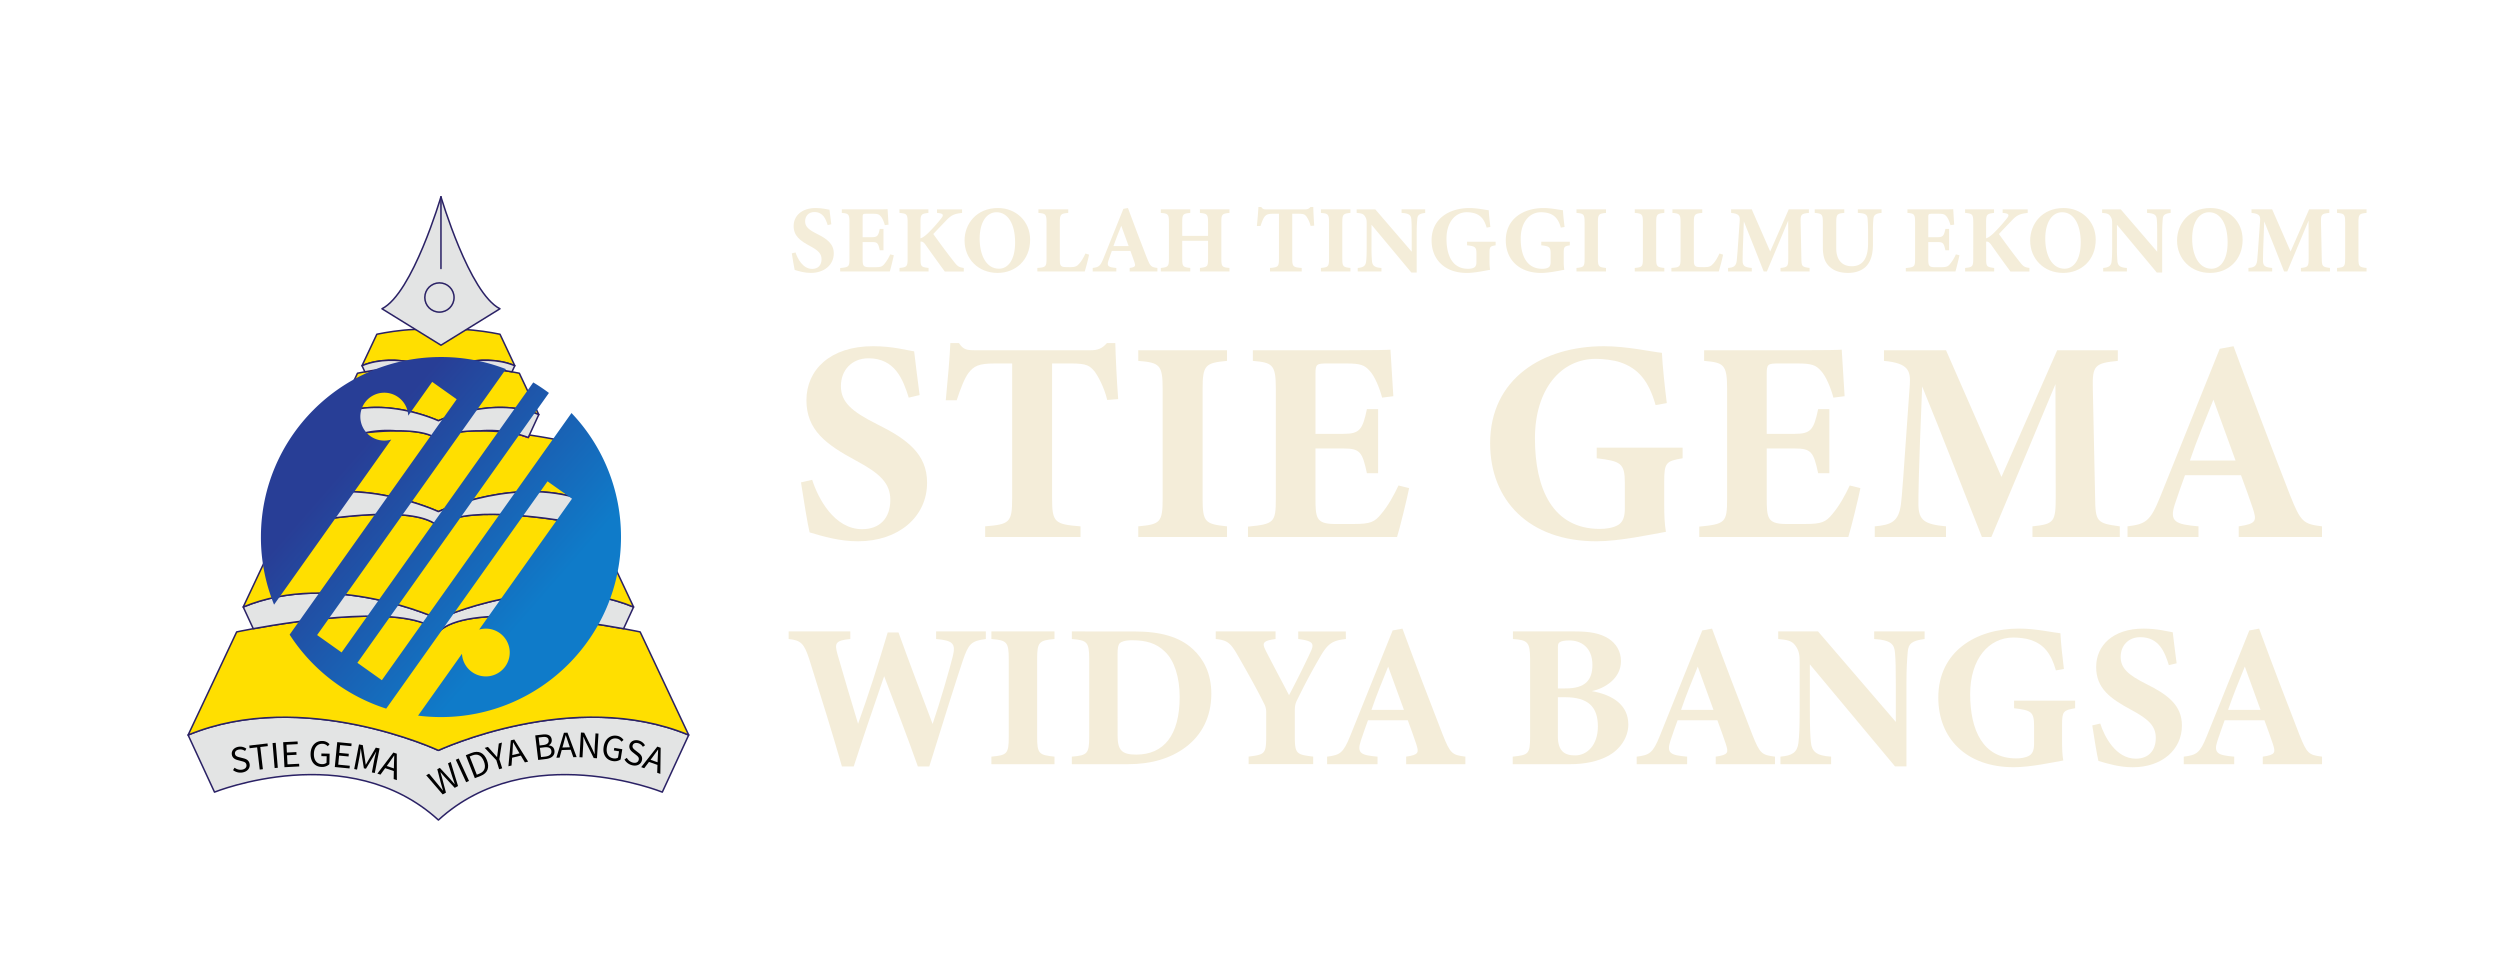 <svg id="Layer_1" data-name="Layer 1" xmlns="http://www.w3.org/2000/svg" xmlns:xlink="http://www.w3.org/1999/xlink" viewBox="0 0 3291.57 1280.68"><defs><linearGradient id="linear-gradient" x1="758.4" y1="862.51" x2="463.06" y2="605.03" gradientUnits="userSpaceOnUse"><stop offset="0.21" stop-color="#0f7bc9"/><stop offset="1" stop-color="#283e96"/></linearGradient></defs><path d="M1298,841.35c-19.35,2.42-22.85,6.45-30.38,28.5-7,20.7-27.15,84.42-44.09,139.27h-15.06c-13.71-38.72-29-78.51-44.36-118.84-14,40.6-27.42,79.85-40.06,118.84H1108.5c-10.76-37.91-28-93.56-43-141.15-6.72-20.44-10.75-25-27.15-26.62v-10h81.19v10c-20.16,1.88-20.7,5.91-16.94,19.9,8.88,30.91,18.29,62.37,27.16,91.68,13.71-37.91,26.61-78.51,39-120.18H1183c14.79,41.13,30.11,81.19,44.9,120.45,10-29,22.85-73.94,26.62-89.27,3.76-15.86,1.07-20.7-22-22.58v-10H1298Z" fill="#f4edd9"/><path d="M1305.31,1006.16v-9.95c20.43-1.88,22.85-3.49,22.85-26.08V867.7c0-22.59-2.69-24.74-22.85-26.35v-10h83.07v10c-20.16,1.88-22.85,3.76-22.85,26.35V970.13c0,22.32,2.42,23.93,22.85,26.08v9.95Z" fill="#f4edd9"/><path d="M1493.78,831.4c34.41,0,59.68,7.26,76.89,23.39,13.71,12.64,24.2,31.46,24.2,58.61,0,30.92-12.91,54.58-33.61,70.18-19.9,15-45.44,22.58-76.09,22.58h-73.93v-9.95c20.43-1.61,22.85-4,22.85-26.34V867.7c0-22.59-3-24.74-22.85-26.35v-10ZM1471.46,968c0,19.09,4.84,25.54,24.47,25.54,36.29,0,57.26-25.27,57.26-76.08,0-25.54-7-47.86-19.35-59.42-11.3-11.29-25.28-15.06-43.29-15.06-10,0-14.52,2.15-16.13,3.77-2.42,2.42-3,7-3,14.78Z" fill="#f4edd9"/><path d="M1772.05,841.35c-17.21,1.88-23.39,5.65-33.07,22-9.68,16.67-18,31.45-31.19,58.34-2.15,4.3-3,7.53-3,14.25v33.34c0,23.39,2.15,24.19,24.19,26.88v9.95h-85v-9.95c21.24-2.69,23.13-3.49,23.13-26.88V938.41a23.36,23.36,0,0,0-3-12.37c-7.8-15.86-17.75-33.88-33.88-62.11-9.95-17.47-14-21-29.57-22.58v-10h78.77v10c-18,2.42-17.47,5.91-12.9,15.32,8.87,17.48,20.43,39,30.65,58.62,8.06-15.06,21-40.87,28.5-57.27,5.11-10.76,3-14.25-16.4-16.67v-10h62.64Z" fill="#f4edd9"/><path d="M1851.37,1006.16v-9.95c16.94-2.42,16.94-5.37,13.17-16.93-2.68-8.07-7-20.17-11-30.92h-52.43c-2.95,8.33-6.72,18.55-9.41,26.88-5.64,16.94.81,19.09,22,21v9.95h-66.41v-9.95c16.94-2.15,21.24-4.57,30.38-27.15l55.93-139,12.9-2.42c17.21,46.78,35.49,94.64,53,139.54,9.94,25,12.36,26.88,29.84,29v9.95Zm-23.66-128.51c-7.8,19.35-15.32,37.37-22,57h42.75Z" fill="#f4edd9"/><path d="M2095.77,909.91c28.23,5.11,48.12,18.55,48.12,44.09,0,16.67-10.48,32.27-25.81,40.87-13.71,7.53-31.19,11.29-51.08,11.29h-75.28v-9.95c20.7-2.15,22.85-3.49,22.85-26.08V867.7c0-22.59-3.49-25-22.58-26.35v-10h81.73c20.43,0,33.34,2.69,44.09,9.41,10,6.45,16.4,16.67,16.4,29.85C2134.21,893,2113.24,906.41,2095.77,909.91Zm-34.15-3.5c25.54,0,35-11,35-30.92,0-23.39-15.32-32.26-30.11-32.26-6.45,0-10.48.81-12.63,2.15-3,1.88-2.69,4.3-2.69,10v51.08Zm-10.48,63.19c0,19.35,8.87,25.27,23.39,25,14.78-.27,29.3-13.17,29.3-38.18,0-26.08-13.17-38.44-43.28-38.44h-9.41Z" fill="#f4edd9"/><path d="M2259,1006.16v-9.95c16.93-2.42,16.93-5.37,13.17-16.93-2.69-8.07-7-20.17-11-30.92h-52.43c-3,8.33-6.72,18.55-9.41,26.88-5.65,16.94.81,19.09,22,21v9.95h-66.41v-9.95c16.94-2.15,21.24-4.57,30.38-27.15l55.92-139,12.91-2.42c17.2,46.78,35.49,94.64,53,139.54,9.95,25,12.37,26.88,29.85,29v9.95Zm-23.66-128.51c-7.8,19.35-15.33,37.37-22,57H2256Z" fill="#f4edd9"/><path d="M2534,841.35c-16.4,2.15-21.51,5.65-22.31,17.74-.81,10.49-1.62,19.63-1.62,43v107h-15L2382.91,874.69v60.76c0,23.39.54,33.88,1.35,41.67,1.07,11.83,6.72,18,26.61,19.09v9.95H2344.2v-9.95c15.32-1.34,22-5.37,23.66-18,1.07-9.68,1.61-19.36,1.61-42.75V871.73c0-8.87-.54-14.79-5.65-21.78-4.84-6.72-11.29-7.52-22.58-8.6v-10h52.43L2496.1,950.51v-48.4c0-23.39-.27-32.26-1.07-42.21-.81-11.56-5.11-17.21-27.43-18.55v-10H2534Z" fill="#f4edd9"/><path d="M2732.17,932.49c-15.33,2.69-17.21,3.77-17.21,22v20.7c0,9.68.27,18.82,1.61,26.08-13.71,2.42-43.29,8.87-65.06,8.87-63.19,0-99.48-38.44-99.48-91.68,0-60.49,49.2-90.87,106.47-90.87,21.77,0,45.43,5.38,54.31,6.18.53,11.83,2.69,32.26,4.57,47l-10.49,1.88c-6.45-22.85-16.4-34.41-33.07-40.06-6.18-2.15-16.13-3.22-22.85-3.22-32.53,0-57,28.23-57,74.47,0,47.32,16.67,84.69,60.76,84.69,5.38,0,12.37-.8,17.21-3.76,4-2.42,6.18-7,6.18-15.33V955.88c0-18.82-3.76-20.7-26.34-23.39v-9.94h80.39Z" fill="#f4edd9"/><path d="M2855.57,875.76c-5.37-17.2-12.9-36.83-37.64-36.83-15.59,0-25.81,11-25.81,26.08,0,14.79,10,23.66,33.61,35.49,28.77,14.25,47.05,28.23,47.05,54.85,0,31.72-26.35,54.84-64.8,54.84-17.2,0-32.53-4.57-45.16-8.33-1.62-6.18-6.19-34.15-8.07-46.78l10.49-2.42c5.37,16.94,20.43,46.24,46.78,46.24,16.4,0,26.35-10.21,26.35-27.42,0-15.6-9.68-24.74-32.27-36.84-28-15-46.24-28.49-46.24-56.46,0-28.23,22-50.54,62.37-50.54,18.56,0,32.54,4,38.45,4.84,1.08,9.95,3,23.93,5.11,40.86Z" fill="#f4edd9"/><path d="M2979.25,1006.16v-9.95c16.94-2.42,16.94-5.37,13.18-16.93-2.69-8.07-7-20.17-11-30.92H2929c-2.95,8.33-6.72,18.55-9.41,26.88-5.64,16.94.81,19.09,22.05,21v9.95H2875.2v-9.95c16.94-2.15,21.24-4.57,30.38-27.15l55.93-139,12.9-2.42c17.21,46.78,35.49,94.64,53,139.54,9.95,25,12.37,26.88,29.84,29v9.95Zm-23.66-128.51c-7.8,19.35-15.32,37.37-22.05,57h42.75Z" fill="#f4edd9"/><path d="M1089.74,296.41c-2.52-8.05-6-17.24-17.62-17.24-7.3,0-12.08,5.16-12.08,12.21s4.65,11.07,15.73,16.61c13.46,6.67,22,13.21,22,25.67,0,14.85-12.33,25.67-30.33,25.67-8,0-15.22-2.14-21.14-3.9-.75-2.89-2.89-16-3.77-21.89l4.9-1.14c2.52,7.93,9.57,21.65,21.9,21.65,7.68,0,12.33-4.78,12.33-12.84,0-7.3-4.53-11.57-15.1-17.24-13.09-7-21.64-13.34-21.64-26.42s10.32-23.66,29.19-23.66c8.69,0,15.23,1.89,18,2.26.5,4.66,1.38,11.2,2.39,19.13Z" fill="#f4edd9"/><path d="M1176.81,336.05c-.62,3.4-4.15,17.87-5.28,21.4h-65.31v-4.53c11.45-1.14,12.2-1.77,12.2-12.34V292.51c0-10.69-1.5-11.45-10.06-12.2v-4.66h40.9c13.21,0,17.61-.12,19.37-.25.13,2.26.76,12.58,1.26,20.39l-4.9.62c-1.14-4.27-3.28-9.43-5.42-11.7-2.26-2.52-3.9-3.27-10.31-3.27h-8.18c-4.79,0-5.29.25-5.29,4.53v26.3h12.33c7.05,0,8.31-1.89,10.2-10.82h4.9v28.06h-4.9c-2-9.31-3-10.82-10.32-10.82h-12.21v21.64c0,8.68.25,11.33,8,11.45h8.94c7,0,8.93-.88,11.7-4.28a55.67,55.67,0,0,0,7.68-12.58Z" fill="#f4edd9"/><path d="M1184.23,275.65h38.13v4.66c-9.06,1.13-10.44,1.76-10.44,12.33v21.14c2.64-.75,5.66-2.77,9.81-6.67a204.67,204.67,0,0,0,17.87-20c3-3.9,2.27-5.79-3.52-6.54l-2.39-.25v-4.66h33v4.66c-8.68,1.13-13.34,1.76-21.27,10.32-4.9,5.16-11.07,11.45-16.61,17.49,7.93,11.07,17.75,24.54,27.43,36.74,4.66,6,6.3,6.92,12.71,7.93v4.66h-25c-5.28-7.18-16.36-22.4-25.29-35.11-2.64-3.78-4.66-4.53-6.67-4.16v22.28c0,10.69.88,11.07,10.57,12.33v4.66h-38.26v-4.66c9.44-1,10.7-1.64,10.7-12.33V292.64c0-10.57-1.26-11.45-10.7-12.33Z" fill="#f4edd9"/><path d="M1314,273.89c23.28,0,42.28,17,42.28,41.78,0,26.8-19.12,43.66-42.91,43.66-25.16,0-43.41-18.37-43.41-42.66C1269.93,295.16,1285.28,273.89,1314,273.89Zm-1.88,5.54c-12.84,0-22.28,12.58-22.28,34.85,0,21.27,8.43,39.52,25.42,39.52,12,0,21.27-11.58,21.27-34.61C1336.5,294.28,1326.68,279.43,1312.09,279.43Z" fill="#f4edd9"/><path d="M1433.89,335.3c-1,5.41-4.53,18.75-5.66,22.15h-62.42v-4.66c11.08-.75,12.08-1.64,12.08-12.21V292.64c0-10.57-1.25-11.58-10.69-12.33v-4.66h39.26v4.66c-9.82.88-11.07,1.76-11.07,12.33v48.82c0,6.93.25,10.07,7.17,10.2.25.12,6,.12,6.54.12,7.18,0,9.06-1.51,12.08-4.9,2.39-2.52,5.67-7.93,7.93-13.09Z" fill="#f4edd9"/><path d="M1487.37,357.45v-4.66c7.93-1.13,7.93-2.52,6.17-7.93-1.26-3.77-3.28-9.44-5.16-14.47h-24.54c-1.39,3.9-3.15,8.68-4.41,12.58-2.64,7.93.38,8.94,10.32,9.82v4.66h-31.08v-4.66c7.93-1,9.94-2.14,14.22-12.71L1479.06,275l6-1.13c8.06,21.9,16.62,44.29,24.8,65.31,4.65,11.7,5.78,12.58,14,13.59v4.66Zm-11.07-60.16c-3.65,9.07-7.18,17.5-10.32,26.68h20Z" fill="#f4edd9"/><path d="M1618.74,280.31c-9.81,1-10.7,1.76-10.7,12.2v48.2c0,10.44,1,11.2,10.7,12.08v4.66h-38.88v-4.66c9.94-1.26,10.69-1.64,10.69-12.08V317.05h-34v23.66c0,10.44,1.13,11.07,10.57,12.08v4.66h-38.76v-4.66c9.31-1,10.7-1.64,10.7-12.08v-48.2c0-10.44-1.14-11.45-10.7-12.2v-4.66h38.76v4.66c-9.57.88-10.57,1.76-10.57,12.2v18h34v-18c0-10.44-1.26-11.2-10.69-12.2v-4.66h38.88Z" fill="#f4edd9"/><path d="M1725.57,297.42a38.61,38.61,0,0,0-5.41-12.33c-2.26-2.64-3.27-3.65-10.69-3.65h-8.06v59.14c0,10.57,1.26,11.33,12.46,12.21v4.66h-41.78v-4.66c10.7-.88,11.83-1.64,11.83-12.21V281.44h-7.68c-7,0-9.06,1.13-11.45,4.15-1.76,2.39-3.52,6.92-5.16,12h-4.78c.88-9.19,1.76-19,2-25.05h3.77c1.89,2.9,3.4,3.15,7.17,3.15h50.34c3.4,0,5.16-.75,7.3-3.15h3.65c.12,5.29.63,16.36,1.26,24.54Z" fill="#f4edd9"/><path d="M1739.16,357.45v-4.66c9.56-.88,10.69-1.64,10.69-12.21V292.64c0-10.57-1.25-11.58-10.69-12.33v-4.66H1778v4.66c-9.44.88-10.69,1.76-10.69,12.33v47.94c0,10.45,1.13,11.2,10.69,12.21v4.66Z" fill="#f4edd9"/><path d="M1876.45,280.31c-7.68,1-10.07,2.64-10.45,8.3-.38,4.91-.75,9.19-.75,20.14v50.08h-7l-52.48-62.92v28.44a193.5,193.5,0,0,0,.63,19.51c.51,5.53,3.15,8.43,12.46,8.93v4.66H1787.6v-4.66c7.18-.63,10.32-2.52,11.08-8.43.5-4.53.75-9.06.75-20V294.53c0-4.16-.25-6.92-2.64-10.2s-5.29-3.52-10.57-4v-4.66h24.54l47.94,55.75V308.75c0-10.95-.12-15.1-.5-19.76-.38-5.41-2.39-8.05-12.84-8.68v-4.66h31.09Z" fill="#f4edd9"/><path d="M1969.19,323c-7.18,1.25-8.06,1.76-8.06,10.32V343a71.19,71.19,0,0,0,.76,12.21c-6.42,1.13-20.26,4.15-30.46,4.15-29.57,0-46.56-18-46.56-42.91,0-28.31,23-42.53,49.84-42.53,10.19,0,21.26,2.52,25.42,2.89.25,5.54,1.25,15.1,2.13,22l-4.9.88c-3-10.7-7.68-16.11-15.48-18.75a37.8,37.8,0,0,0-10.7-1.51c-15.22,0-26.68,13.21-26.68,34.85,0,22.15,7.81,39.64,28.44,39.64,2.52,0,5.79-.38,8.06-1.76,1.88-1.13,2.89-3.27,2.89-7.17V333.91c0-8.8-1.76-9.69-12.33-10.94v-4.66h37.63Z" fill="#f4edd9"/><path d="M2066.83,323c-7.17,1.25-8,1.76-8,10.32V343a71.27,71.27,0,0,0,.75,12.21c-6.41,1.13-20.26,4.15-30.45,4.15-29.57,0-46.56-18-46.56-42.91,0-28.31,23-42.53,49.83-42.53,10.19,0,21.27,2.52,25.42,2.89.25,5.54,1.26,15.1,2.14,22l-4.91.88c-3-10.7-7.67-16.11-15.48-18.75a37.73,37.73,0,0,0-10.69-1.51c-15.23,0-26.68,13.21-26.68,34.85,0,22.15,7.8,39.64,28.44,39.64,2.52,0,5.79-.38,8.05-1.76,1.89-1.13,2.9-3.27,2.9-7.17V333.91c0-8.8-1.76-9.69-12.33-10.94v-4.66h37.62Z" fill="#f4edd9"/><path d="M2075.64,357.45v-4.66c9.56-.88,10.69-1.64,10.69-12.21V292.64c0-10.57-1.26-11.58-10.69-12.33v-4.66h38.88v4.66c-9.44.88-10.7,1.76-10.7,12.33v47.94c0,10.45,1.14,11.2,10.7,12.21v4.66Z" fill="#f4edd9"/><path d="M2152.39,357.45v-4.66c9.57-.88,10.7-1.64,10.7-12.21V292.64c0-10.57-1.26-11.58-10.7-12.33v-4.66h38.89v4.66c-9.44.88-10.7,1.76-10.7,12.33v47.94c0,10.45,1.13,11.2,10.7,12.21v4.66Z" fill="#f4edd9"/><path d="M2268.67,335.3c-1,5.41-4.54,18.75-5.67,22.15h-62.41v-4.66c11.07-.75,12.08-1.64,12.08-12.21V292.64c0-10.57-1.26-11.58-10.7-12.33v-4.66h39.26v4.66c-9.81.88-11.07,1.76-11.07,12.33v48.82c0,6.93.25,10.07,7.17,10.2.25.12,6,.12,6.55.12,7.17,0,9-1.51,12.08-4.9,2.39-2.52,5.66-7.93,7.92-13.09Z" fill="#f4edd9"/><path d="M2344.29,357.45v-4.66c9.56-1,10.19-1.89,10.19-13.21l-.12-49.08c-9.06,21.64-19,45.55-28.07,66.95h-4.15C2314,336.93,2305,313.53,2296,291.51c-1.64,39.51-1.64,47.31-1.64,51.84.13,6.8,2.64,8.56,12.08,9.44v4.66H2275.2v-4.66c7.18-.63,10.45-2,11.46-9.56.5-3.78,1-11,3.9-52.48.37-6-.51-9.44-11.33-10.44v-4.66h27.18l24.29,55.5,24.41-55.5h26.55v4.66c-10.06,1-11.2,2-10.94,12.08l1,47.19c.13,11.32.63,11.83,10.82,13.21v4.66Z" fill="#f4edd9"/><path d="M2477.3,280.31c-8.06.75-10.2,3.14-10.7,7.67a159.23,159.23,0,0,0-.63,16.87v16.48c0,10.82-1.76,21.77-8.93,29.32-5.79,6-14.73,8.68-23.66,8.68-8.31,0-16.61-1.76-22.53-6.54-7.29-5.54-10.82-13.21-10.82-27.31V293.65c0-11.58-1.13-12.46-10.69-13.34v-4.66h38.88v4.66c-9.44.88-10.57,1.76-10.57,13.34v33.47c0,14.09,6.92,23.41,20.39,23.41,15,0,21.51-11.08,21.51-29.95V304.85c0-8.69-.37-13.22-.63-17-.5-5.79-4-7.05-12.83-7.55v-4.66h31.21Z" fill="#f4edd9"/><path d="M2579.85,336.05c-.63,3.4-4.15,17.87-5.28,21.4h-65.31v-4.53c11.45-1.14,12.2-1.77,12.2-12.34V292.51c0-10.69-1.51-11.45-10.06-12.2v-4.66h40.89c13.22,0,17.62-.12,19.38-.25.13,2.26.76,12.58,1.26,20.39l-4.91.62c-1.13-4.27-3.27-9.43-5.41-11.7-2.26-2.52-3.9-3.27-10.32-3.27h-8.18c-4.78,0-5.28.25-5.28,4.53v26.3h12.33c7.05,0,8.31-1.89,10.19-10.82h4.91v28.06h-4.91c-2-9.31-3-10.82-10.32-10.82h-12.2v21.64c0,8.68.25,11.33,8.05,11.45h8.94c7,0,8.93-.88,11.7-4.28a56,56,0,0,0,7.68-12.58Z" fill="#f4edd9"/><path d="M2587.27,275.65h38.13v4.66c-9.06,1.13-10.44,1.76-10.44,12.33v21.14c2.64-.75,5.66-2.77,9.81-6.67a204.67,204.67,0,0,0,17.87-20c3-3.9,2.27-5.79-3.52-6.54l-2.39-.25v-4.66h33v4.66c-8.69,1.13-13.34,1.76-21.27,10.32-4.91,5.16-11.07,11.45-16.61,17.49,7.93,11.07,17.74,24.54,27.43,36.74,4.66,6,6.29,6.92,12.71,7.93v4.66h-25c-5.28-7.18-16.36-22.4-25.29-35.11-2.65-3.78-4.66-4.53-6.67-4.16v22.28c0,10.69.88,11.07,10.57,12.33v4.66h-38.26v-4.66c9.44-1,10.7-1.64,10.7-12.33V292.64c0-10.57-1.26-11.45-10.7-12.33Z" fill="#f4edd9"/><path d="M2717,273.89c23.28,0,42.28,17,42.28,41.78,0,26.8-19.12,43.66-42.91,43.66-25.17,0-43.41-18.37-43.41-42.66C2673,295.16,2688.32,273.89,2717,273.89Zm-1.89,5.54c-12.83,0-22.27,12.58-22.27,34.85,0,21.27,8.43,39.52,25.42,39.52,11.95,0,21.27-11.58,21.27-34.61C2739.54,294.28,2729.72,279.43,2715.12,279.43Z" fill="#f4edd9"/><path d="M2857.94,280.31c-7.67,1-10.06,2.64-10.44,8.3-.38,4.91-.75,9.19-.75,20.14v50.08h-7.05l-52.48-62.92v28.44a190.36,190.36,0,0,0,.63,19.51c.51,5.53,3.15,8.43,12.46,8.93v4.66H2769.1v-4.66c7.18-.63,10.32-2.52,11.08-8.43.5-4.53.75-9.06.75-20V294.53c0-4.16-.25-6.92-2.64-10.2s-5.29-3.52-10.57-4v-4.66h24.54l47.94,55.75V308.75c0-10.95-.12-15.1-.5-19.76-.38-5.41-2.39-8.05-12.84-8.68v-4.66h31.08Z" fill="#f4edd9"/><path d="M2910.42,273.89c23.28,0,42.28,17,42.28,41.78,0,26.8-19.13,43.66-42.91,43.66-25.17,0-43.42-18.37-43.42-42.66C2866.37,295.16,2881.72,273.89,2910.42,273.89Zm-1.89,5.54c-12.84,0-22.28,12.58-22.28,34.85,0,21.27,8.44,39.52,25.42,39.52,12,0,21.27-11.58,21.27-34.61C2932.94,294.28,2923.13,279.43,2908.53,279.43Z" fill="#f4edd9"/><path d="M3029.46,357.45v-4.66c9.56-1,10.19-1.89,10.19-13.21l-.13-49.08c-9.06,21.64-19,45.55-28.06,66.95h-4.15c-8.18-20.52-17.12-43.92-26.18-65.94-1.63,39.51-1.63,47.31-1.63,51.84.12,6.8,2.64,8.56,12.08,9.44v4.66h-31.21v-4.66c7.17-.63,10.44-2,11.45-9.56.5-3.78,1-11,3.9-52.48.38-6-.5-9.44-11.32-10.44v-4.66h27.18l24.28,55.5,24.42-55.5h26.55v4.66c-10.07,1-11.2,2-10.95,12.08l1,47.19c.12,11.32.63,11.83,10.82,13.21v4.66Z" fill="#f4edd9"/><path d="M3077,357.45v-4.66c9.56-.88,10.69-1.64,10.69-12.21V292.64c0-10.57-1.25-11.58-10.69-12.33v-4.66h38.88v4.66c-9.44.88-10.69,1.76-10.69,12.33v47.94c0,10.45,1.13,11.2,10.69,12.21v4.66Z" fill="#f4edd9"/><path d="M906.77,967.75,872,1042.92s-176.7-71.25-294.78,36.75c-118.08-108-294.79-36.75-294.79-36.75l-34.77-75.17C399.09,904.91,577.22,988,577.22,988S755.34,904.91,906.77,967.75Z" fill="#e3e4e4" stroke="#2a2165" stroke-linecap="round" stroke-linejoin="round" stroke-width="2.01"/><path d="M906.77,967.75C755.34,904.91,577.22,988,577.22,988s-178.13-83-329.56-20.2l41.46-88L311.6,832s8.24-1.75,21.85-4.25C390,817.41,539.58,794.37,577.22,832c37.63-37.64,187.22-14.6,243.77-4.25,13.61,2.5,21.85,4.25,21.85,4.25l22.47,47.69Z" fill="#ffdf00" stroke="#2a2165" stroke-linecap="round" stroke-linejoin="round" stroke-width="2.01"/><path d="M834.2,799.22,821,827.76c-56.55-10.35-206.14-33.39-243.77,4.25-37.64-37.64-187.22-14.6-243.77-4.25l-13.22-28.54c118.08-49,257,15.75,257,15.75S716.12,750.21,834.2,799.22Z" fill="#e3e4e4" stroke="#2a2165" stroke-linecap="round" stroke-linejoin="round" stroke-width="2.01"/><path d="M775.58,661.43c-91.16-37.83-198.36,12.16-198.36,12.16S470,623.6,378.86,661.43l24.95-53,13.54-28.7s17-3.63,40.11-7L459,576a138.42,138.42,0,0,1,22.35-6.26c13.21-1.42,27.12-2.41,40.24-2.5,24.38-.17,46.07,2.9,55.66,12.49,9.59-9.59,31.27-12.66,55.66-12.49,13.12.09,27,1.08,40.24,2.5A138.07,138.07,0,0,1,695.46,576l1.52-3.23c23.1,3.33,40.1,7,40.1,7l13.55,28.7Z" fill="#ffdf00" stroke="#2a2165" stroke-linecap="round" stroke-linejoin="round" stroke-width="2.01"/><path d="M457.46,572.78c7.44-1.09,15.52-2.14,23.86-3A138.42,138.42,0,0,0,459,576Z" fill="none" stroke="#ff007a" stroke-linecap="round" stroke-linejoin="round" stroke-width="2.01"/><path d="M697,572.78,695.46,576a138.07,138.07,0,0,0-22.34-6.26C681.46,570.64,689.53,571.69,697,572.78Z" fill="none" stroke="#ff007a" stroke-linecap="round" stroke-linejoin="round" stroke-width="2.01"/><path d="M834.2,799.22c-118.08-49-257,15.75-257,15.75s-138.91-64.76-257-15.75l32.33-68.68,17.53-37.17s8.31-1.78,21.62-4.16c47.09-8.37,157.13-24.22,185.51,4.16,28.37-28.38,138.41-12.53,185.5-4.16,13.32,2.38,21.62,4.16,21.62,4.16l17.53,37.17Z" fill="#ffdf00" stroke="#2a2165" stroke-linecap="round" stroke-linejoin="round" stroke-width="2.01"/><path d="M775.58,661.43l-12.86,27.78c-47.09-8.37-157.13-24.22-185.5,4.16C548.84,665,438.8,680.84,391.71,689.21l-12.85-27.78C470,623.6,577.22,673.59,577.22,673.59S684.42,623.6,775.58,661.43Z" fill="#e3e4e4" stroke="#2a2165" stroke-linecap="round" stroke-linejoin="round" stroke-width="2.01"/><path d="M709.4,545.86c-60.74-25.21-132.18,8.1-132.18,8.1s-71.45-33.31-132.19-8.1l16.65-35.33,9-19.12s3.69-.79,9.69-1.84c23.37-4.25,82-13.05,96.86,1.84,14.89-14.89,73.49-6.09,96.85-1.84,6,1.05,9.69,1.84,9.69,1.84l9,19.12Z" fill="#ffdf00" stroke="#2a2165" stroke-linecap="round" stroke-linejoin="round" stroke-width="2.01"/><path d="M709.4,545.86,697,572.78,695.46,576a138.07,138.07,0,0,0-22.34-6.26,142.22,142.22,0,0,0-40.24-2.5c-24.39-.17-46.07,2.9-55.66,12.49-9.59-9.59-31.28-12.66-55.66-12.49a142.22,142.22,0,0,0-40.24,2.5A138.42,138.42,0,0,0,459,576l-1.51-3.23L445,545.86c60.74-25.21,132.19,8.1,132.19,8.1S648.66,520.65,709.4,545.86Z" fill="#e3e4e4" stroke="#2a2165" stroke-linecap="round" stroke-linejoin="round" stroke-width="2.01"/><path d="M677.8,481.49c-46.22-19.18-100.58,6.17-100.58,6.17s-54.37-25.35-100.59-6.17l12.66-26.87,6.86-14.56s66.81-14.25,81.07,0c14.25-14.25,81.07,0,81.07,0l6.86,14.56Z" fill="#ffdf00" stroke="#2a2165" stroke-linecap="round" stroke-linejoin="round" stroke-width="2.01"/><path d="M677.8,481.5l-3.73,8.07c-23.36-4.25-82-13.05-96.85,1.84-14.9-14.89-73.49-6.09-96.86-1.84l-3.72-8.07c46.2-19.18,100.58,6.16,100.58,6.16S631.59,462.32,677.8,481.5Z" fill="#e3e4e4" stroke="#2a2165" stroke-linecap="round" stroke-linejoin="round" stroke-width="2.01"/><path d="M658.25,406.52l-77.67,48-77.68-48c40.4-20.2,77.68-147.44,77.68-147.44S617.88,386.32,658.25,406.52Z" fill="#e3e4e4" stroke="#2a2165" stroke-linecap="round" stroke-linejoin="round" stroke-width="2.01"/><circle cx="578.57" cy="391.69" r="19.25" fill="#e3e4e4" stroke="#2a2165" stroke-linecap="round" stroke-linejoin="round" stroke-width="2.01"/><line x1="580.58" y1="353.51" x2="580.58" y2="259.07" fill="#e3e4e4" stroke="#2a2165" stroke-linecap="round" stroke-linejoin="round" stroke-width="2.01"/><path d="M306.85,1014l2-3.24a12.91,12.91,0,0,0,9.62,2.65c4.28-.67,6.48-3.19,6-6.36-.51-3.33-3-4-6.33-4.89l-5-1.34c-3.24-.82-7.16-2.57-7.9-7.37-.77-5,3-9.32,8.92-10.24a13.6,13.6,0,0,1,10.22,2.55l-1.78,3a10.57,10.57,0,0,0-7.88-1.9c-3.65.56-5.79,2.78-5.33,5.7.48,3.14,3.51,3.87,6.23,4.56l5,1.29c4,1,7.31,2.82,8.06,7.67.8,5.15-2.81,9.92-9.67,11A15.81,15.81,0,0,1,306.85,1014Z"/><path d="M338.53,984l-9.91,1.15-.41-3.53,24-2.79.41,3.53-9.91,1.15,3.41,29.24-4.17.48Z"/><path d="M358.85,978.34,363,978l2.79,32.87-4.18.36Z"/><path d="M372.81,977.2l19-1,.18,3.55-14.79.76.53,10.32,12.48-.64.19,3.55-12.48.64.62,12,15.29-.79.18,3.54-19.48,1Z"/><path d="M408.92,992.34c.26-10.64,6.81-17,15.56-16.75a12.79,12.79,0,0,1,9.41,4.3l-2.37,2.68a9.3,9.3,0,0,0-7-3.29c-6.65-.16-11,4.84-11.24,13.06s3.58,13.58,10.62,13.75a8.94,8.94,0,0,0,6-1.79l.21-8.59-7-.17.08-3.48,10.81.27-.34,13.86a14,14,0,0,1-10.26,3.58C414.69,1009.56,408.66,1003.05,408.92,992.34Z"/><path d="M444,977.1l18.92,1.81-.33,3.53L447.79,981l-1,10.29,12.45,1.18-.34,3.54-12.44-1.19-1.14,11.94,15.25,1.46-.34,3.53-19.43-1.85Z"/><path d="M472.67,980.09l5,1,2.84,18.51c.35,2.37.64,4.8,1,7.2l.2,0c1.22-2.1,2.35-4.25,3.56-6.31l9.5-16.11,5,1-6.31,32.38-3.83-.75L493,999.15c.55-2.82,1.62-6.65,2.39-9.47l-.2,0-4,6.89-9.36,15.55-2.73-.53-2.87-17.94-1.12-7.88-.2,0c-.35,2.9-.79,6.85-1.34,9.67l-3.48,17.83-3.73-.73Z"/><path d="M517.91,990.81l4.5,1.51.12,34.82-4.21-1.41.38-19.3c0-3.87.19-7.64.39-11.59l-.19-.06c-2.18,3.3-4.33,6.38-6.62,9.51l-11.35,15.63-4.05-1.36Zm-11.22,16.91,14.4,4.81-1.06,3.18-14.41-4.82Z"/><path d="M561.15,1020.71l3.76-2.05,11.49,13.91q3.35,4.15,6.7,8.29l.18-.09c-1-3.42-2-6.88-3-10.31l-4.53-17.71,3.3-1.8,12.45,13.38c2.34,2.65,4.72,5.37,7.1,8.08l.17-.09c-1.13-3.39-2.31-6.75-3.41-10.09l-5.5-17.19,3.51-1.91,9.69,31.79-4.37,2.38L585,1022.5c-1.71-2-3.3-3.79-4.93-5.76l-.17.1c.76,2.44,1.39,4.79,2.12,7.28l5.15,19.48-4.31,2.36Z"/><path d="M600.13,1000.33l3.77-1.73,13.61,29.57-3.77,1.73Z"/><path d="M613.29,994.33l7.58-3c9.31-3.65,16.43-.2,20.2,9.43s1,17.21-8.15,20.8l-7.75,3Zm17.93,24.28c7.08-2.78,8.87-8.6,5.87-16.26s-8.19-10.49-15.27-7.72L618.38,996l9.4,24Z"/><path d="M653.48,1000.82l-15.29-16.11,4.22-1.32,6.75,7.52c1.72,2,3.33,3.84,5.13,5.83l.19-.06c.34-2.66.74-5.15,1-7.74l1.26-10,4.1-1.28-3.39,21.94,3.76,12-4,1.23Z"/><path d="M672.56,974.75l4.55-1.09,18.24,29.12-4.27,1-9.73-16.38c-2-3.26-3.82-6.5-5.7-9.91l-.2,0c-.1,3.91-.3,7.61-.59,11.42l-1.38,19-4.1,1Zm-.61,20,14.58-3.47.77,3.22L672.72,998Z"/><path d="M704.69,968.26l9.59-1.16c6.57-.8,11.39.88,12.08,6.56a7.13,7.13,0,0,1-3.87,7.59l0,.2c4,.29,7,2.51,7.51,6.93.77,6.35-3.88,10.06-11.08,10.94l-10.33,1.25Zm10.57,12.67c5.49-.67,7.52-3,7.12-6.25-.45-3.77-3.21-4.87-8.21-4.26l-5,.6,1.27,10.49Zm2.69,15.2c5.53-.67,8.54-3.06,8-7.41-.48-4-3.83-5.42-9.48-4.74l-5.63.68,1.48,12.15Z"/><path d="M742.49,964.8l4.67-.15,12.07,32.16-4.38.14-6.27-18c-1.29-3.59-2.45-7.13-3.62-10.85h-.2c-.88,3.8-1.81,7.39-2.86,11.06l-5.13,18.36-4.21.14Zm-4.58,19.49,15-.5.11,3.3-15,.5Z"/><path d="M764.89,964.45l4.27.27,10.5,21.14,3.09,6.94h.2c0-3.29-.1-7,.11-10.36l1-16.82,3.93.25-2,32.48-4.27-.26-10.5-21.17L768.16,970H768c0,3.3.11,6.78-.1,10.18l-1,17-3.93-.24Z"/><path d="M794.83,983c1.71-10.35,9-15.64,17.49-14.24a12.66,12.66,0,0,1,8.61,5.49l-2.68,2.29a9.25,9.25,0,0,0-6.41-4.17c-6.47-1.06-11.45,3.22-12.77,11.22s1.65,13.76,8.5,14.89a8.8,8.8,0,0,0,6.1-.93l1.38-8.36-6.8-1.12.56-3.39,10.52,1.74-2.22,13.5a13.91,13.91,0,0,1-10.52,2.09C798.12,1000.57,793.11,993.39,794.83,983Z"/><path d="M822.21,999.93l3.12-2.13A12.73,12.73,0,0,0,833,1004c4.13,1.08,7.12-.34,7.92-3.4.84-3.22-1.17-4.84-3.81-6.91l-4-3.18c-2.6-2-5.46-5.14-4.25-9.78,1.26-4.81,6.37-7.26,12.09-5.76a13.43,13.43,0,0,1,8.26,6.32l-2.8,2a10.42,10.42,0,0,0-6.38-4.82c-3.53-.92-6.33.25-7.07,3.06-.79,3,1.66,4.89,3.85,6.58l4,3.11c3.24,2.52,5.51,5.44,4.29,10.12-1.3,5-6.45,7.87-13.07,6.14A15.62,15.62,0,0,1,822.21,999.93Z"/><path d="M865.45,983l4.4,1.56-.46,34.35-4.13-1.46.7-19c.11-3.82.31-7.53.58-11.43l-.19-.06c-2.2,3.22-4.37,6.23-6.69,9.27l-11.46,15.23-4-1.41ZM854.08,999.5l14.14,5-1.1,3.11-14.14-5Z"/><path d="M817.63,707.06c0,130.93-106.13,237.06-237,237.06a240.45,240.45,0,0,1-30.18-1.9l57.8-81.44a31.46,31.46,0,1,0,22.6-31.84L753.12,656.62l-32.23-22.87L508.5,933a237.57,237.57,0,0,1-127.16-97.42L601.28,525.67,569.06,502.8l-31.6,44.52a31.53,31.53,0,1,0-22.31,31.41L360.84,796.14a236.16,236.16,0,0,1-17.31-89.08c0-130.91,106.13-237,237.05-237a236.3,236.3,0,0,1,85.54,15.91L417.52,836.13,449.75,859,702.1,503.5h0a238.23,238.23,0,0,1,20.64,13.86L470.54,872.67l32.23,22.88L752.45,543.8A236.24,236.24,0,0,1,817.63,707.06Z" fill="url(#linear-gradient)"/><path d="M1196.47,523.56c-7.57-24.2-18.16-51.81-53-51.81-21.94,0-36.31,15.51-36.31,36.69,0,20.8,14,33.28,47.28,49.92,40.47,20,66.18,39.71,66.18,77.16,0,44.63-37.06,77.15-91.15,77.15-24.2,0-45.76-6.43-63.54-11.72-2.27-8.7-8.7-48-11.34-65.81l14.75-3.4c7.56,23.82,28.74,65,65.81,65,23.07,0,37.06-14.37,37.06-38.58,0-21.94-13.61-34.8-45.38-51.82-39.34-21.18-65.06-40.09-65.06-79.42,0-39.71,31-71.11,87.75-71.11,26.1,0,45.76,5.68,54.08,6.81,1.52,14,4.16,33.66,7.19,57.49Z" fill="#f4edd9"/><path d="M1457.81,526.59c-4.16-17.4-12.48-31.77-16.26-37.07-6.81-7.94-9.83-11-32.15-11h-24.2V656.32c0,31.77,3.78,34,37.44,36.69v14H1297.07V693c32.15-2.65,35.55-4.92,35.55-36.69V478.56h-23.07c-21.18,0-27.23,3.4-34.42,12.48-5.29,7.18-10.59,20.8-15.5,35.93h-14.38c2.65-27.61,5.3-57.11,6-75.27h11.35c5.68,8.7,10.21,9.46,21.56,9.46H1435.5c10.21,0,15.5-2.27,21.93-9.46h11c.38,15.89,1.89,49.17,3.79,73.76Z" fill="#f4edd9"/><path d="M1498.65,707V693c28.74-2.65,32.14-4.92,32.14-36.69V512.22c0-31.77-3.78-34.8-32.14-37.07v-14h116.87v14c-28.37,2.65-32.15,5.3-32.15,37.07v144.1c0,31.39,3.4,33.66,32.15,36.69v14Z" fill="#f4edd9"/><path d="M1855.3,642.7c-1.89,10.22-12.48,53.71-15.89,64.3H1643.12V693.38c34.41-3.4,36.68-5.29,36.68-37.06V511.84c0-32.15-4.53-34.42-30.25-36.69v-14h122.92c39.71,0,53-.38,58.24-.76.38,6.81,2.27,37.82,3.79,61.27l-14.75,1.89c-3.41-12.86-9.84-28.36-16.27-35.17-6.81-7.56-11.72-9.83-31-9.83h-24.59c-14.37,0-15.88.75-15.88,13.61v79.05h37.06c21.18,0,25-5.67,30.64-32.53h14.75V623H1799.7c-6-28-9.08-32.53-31-32.53H1732v65c0,26.1.75,34,24.2,34.42h26.86c21.18,0,26.85-2.65,35.17-12.86,9.46-11,17-25,23.07-37.82Z" fill="#f4edd9"/><path d="M2215.35,603.37c-21.56,3.78-24.21,5.29-24.21,31v29.13c0,13.61.38,26.47,2.27,36.68-19.29,3.41-60.89,12.48-91.53,12.48-88.88,0-139.94-54.08-139.94-129,0-85.1,69.22-127.84,149.78-127.84,30.63,0,63.92,7.57,76.4,8.7.75,16.64,3.78,45.39,6.43,66.19l-14.75,2.65c-9.08-32.15-23.08-48.41-46.52-56.36-8.7-3-22.7-4.54-32.15-4.54-45.77,0-80.19,39.72-80.19,104.77,0,66.57,23.45,119.14,85.48,119.14,7.57,0,17.4-1.13,24.21-5.29,5.67-3.41,8.7-9.84,8.7-21.56V636.27c0-26.47-5.3-29.12-37.07-32.9v-14h113.09Z" fill="#f4edd9"/><path d="M2449.46,642.7c-1.89,10.22-12.48,53.71-15.89,64.3H2237.28V693.38c34.41-3.4,36.68-5.29,36.68-37.06V511.84c0-32.15-4.53-34.42-30.25-36.69v-14h122.92c39.71,0,52.95-.38,58.24-.76.38,6.81,2.27,37.82,3.79,61.27l-14.75,1.89c-3.41-12.86-9.84-28.36-16.27-35.17-6.81-7.56-11.72-9.83-31-9.83H2342c-14.37,0-15.88.75-15.88,13.61v79.05h37.06c21.18,0,25-5.67,30.64-32.53h14.75V623h-14.75c-6.05-28-9.08-32.53-31-32.53h-36.69v65c0,26.1.76,34,24.2,34.42h26.86c21.18,0,26.85-2.65,35.17-12.86,9.46-11,17-25,23.07-37.82Z" fill="#f4edd9"/><path d="M2676,707V693c28.74-3,30.63-5.68,30.63-39.72l-.37-147.5C2679,570.84,2649.14,642.7,2621.91,707h-12.48c-24.58-61.65-51.44-132-78.67-198.19-4.91,118.77-4.91,142.21-4.91,155.83.37,20.42,7.94,25.72,36.3,28.37v14h-93.79V693c21.55-1.89,31.39-6.06,34.41-28.75,1.52-11.34,3-32.9,11.73-157.72,1.13-18.15-1.51-28.36-34-31.39v-14h81.69l73,166.79,73.38-166.79h79.8v14c-30.26,3-33.66,6.05-32.91,36.31l3,141.83c.38,34,1.89,35.56,32.53,39.72v14Z" fill="#f4edd9"/><path d="M2947.55,707V693c23.83-3.41,23.83-7.57,18.53-23.83-3.78-11.35-9.83-28.37-15.51-43.5h-73.75c-4.16,11.73-9.45,26.1-13.24,37.83-7.94,23.82,1.14,26.85,31,29.5v14h-93.42V693c23.82-3,29.88-6.43,42.74-38.2l78.67-195.54,18.15-3.41c24.21,65.81,49.93,133.14,74.51,196.3,14,35.17,17.4,37.82,42,40.85v14Zm-33.29-180.79c-11,27.23-21.55,52.57-31,80.18h60.14Z" fill="#f4edd9"/></svg>